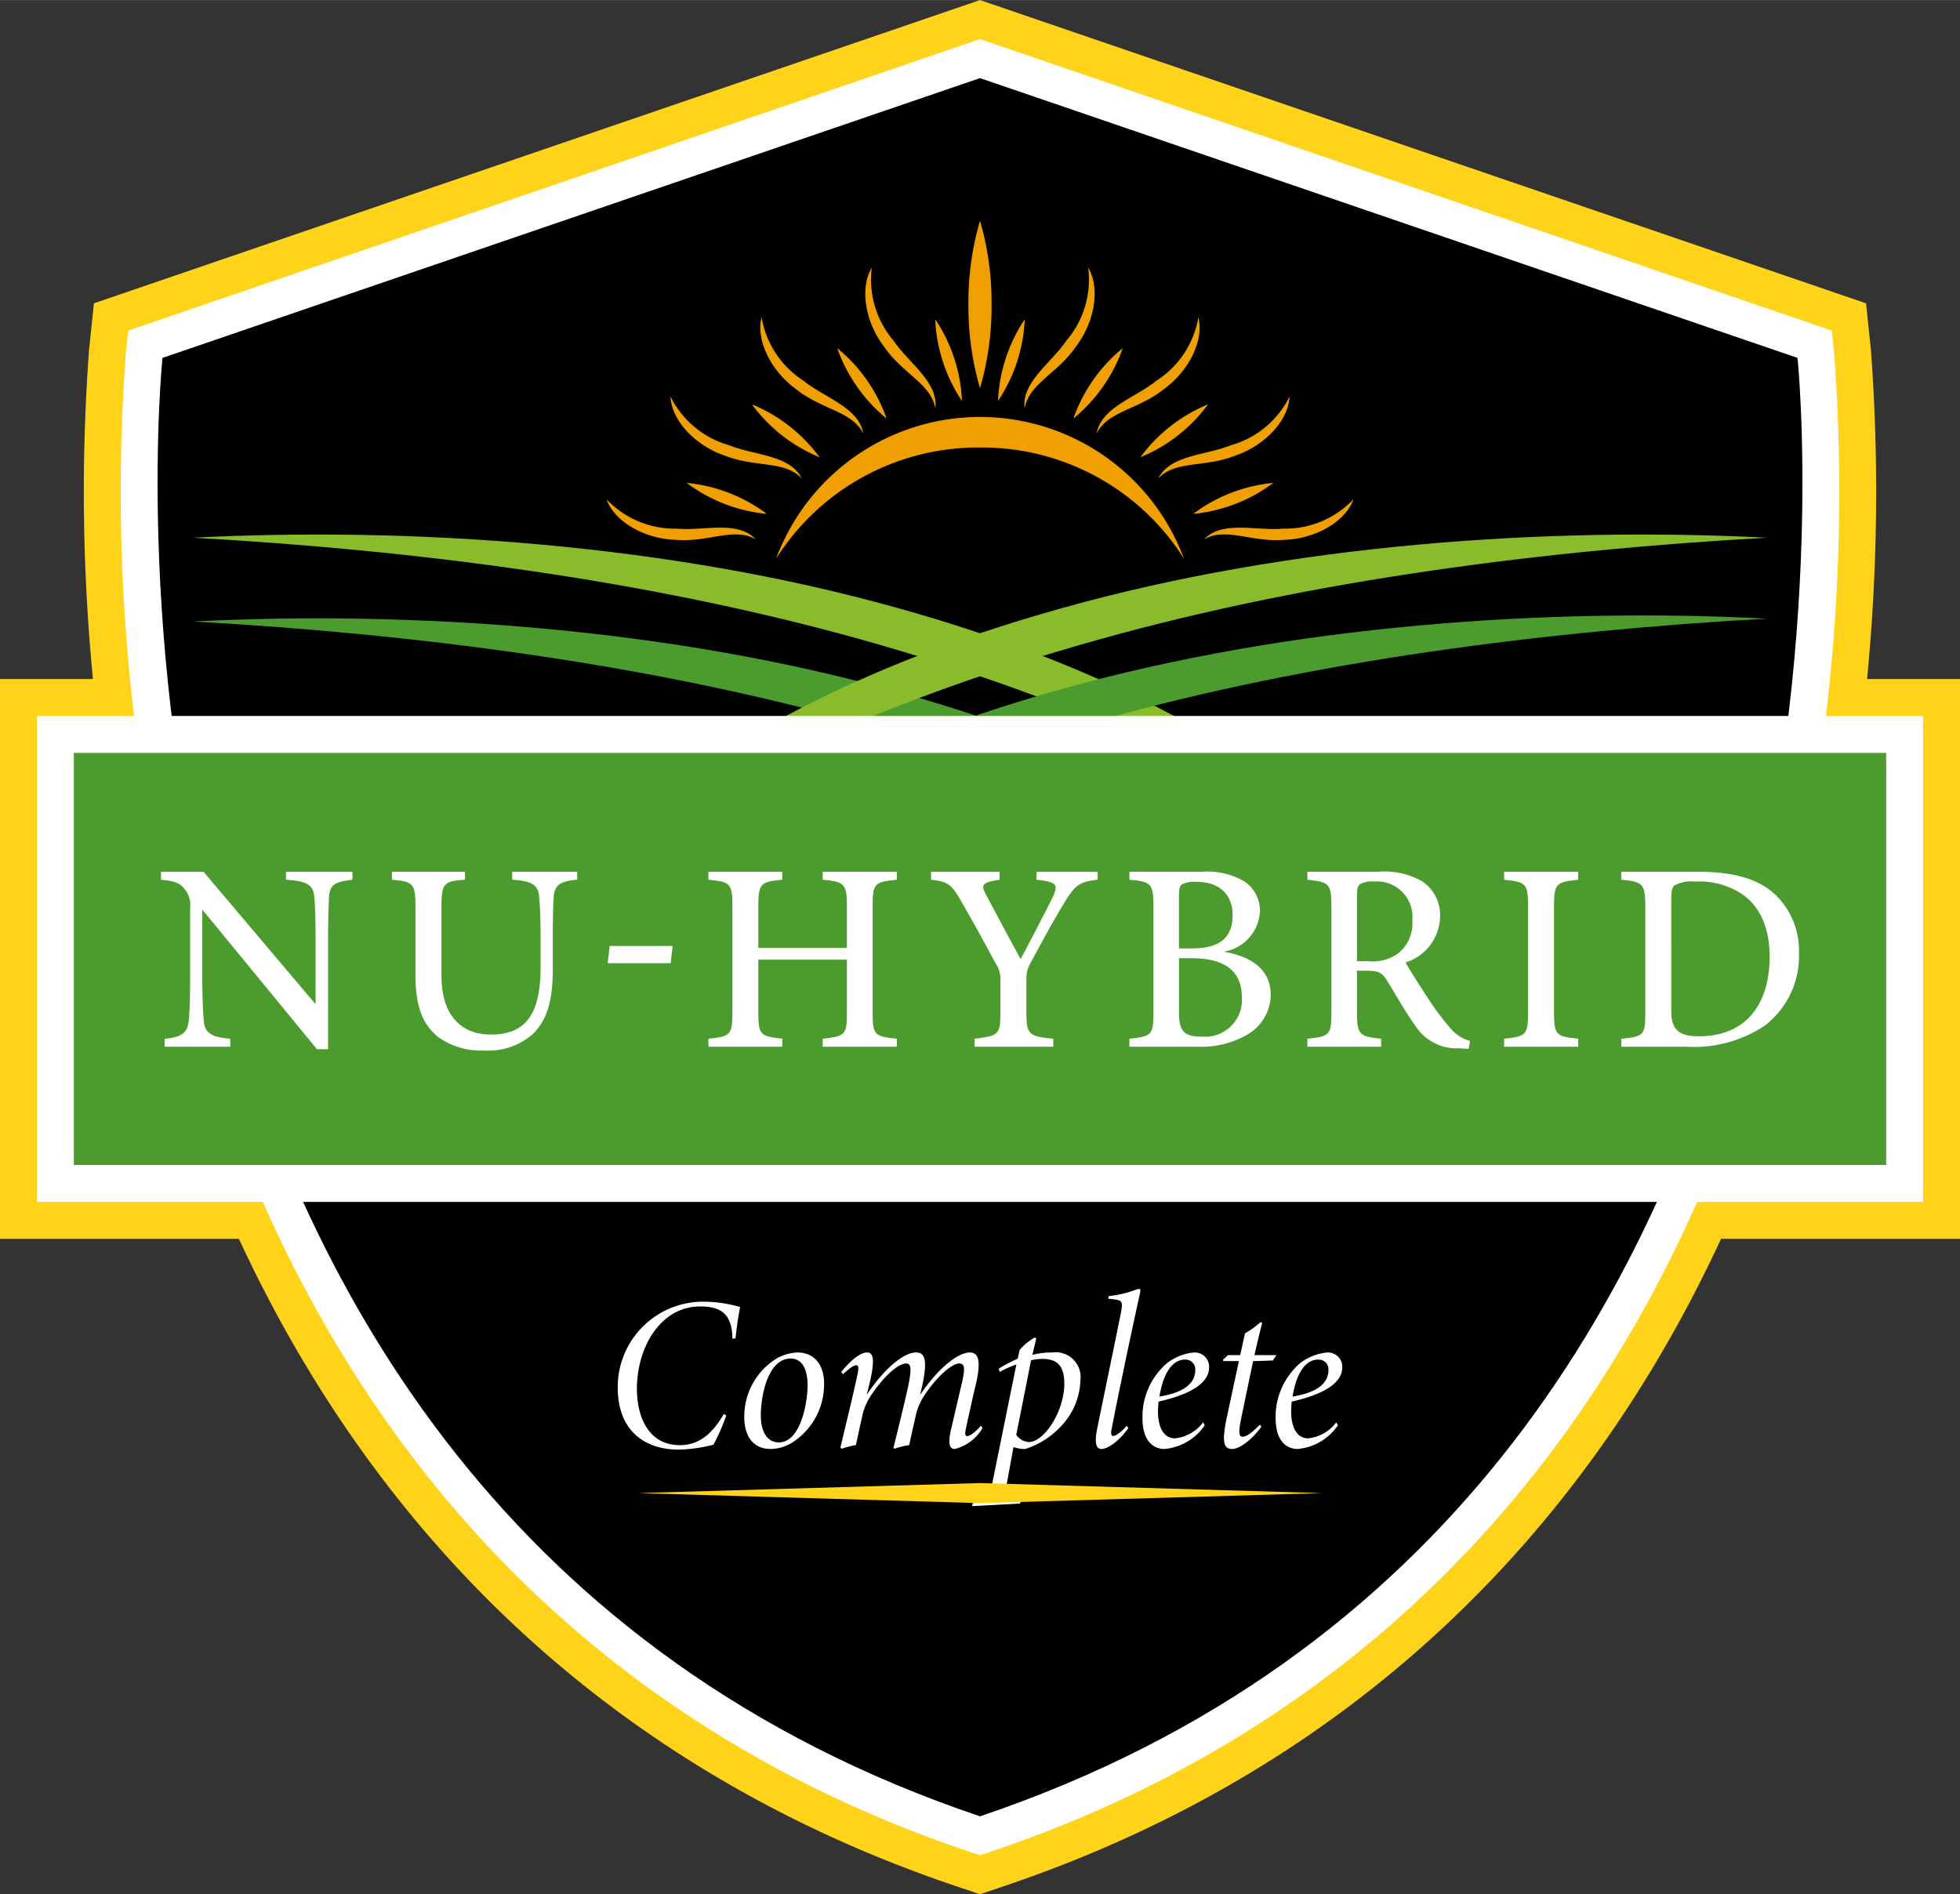 <svg id="Layer_1" data-name="Layer 1" xmlns="http://www.w3.org/2000/svg" width="2.123in" height="2.052in" viewBox="0 0 152.894 147.769"><rect x="0" y="0" width="152.894" height="147.769" fill="#333333" stroke="none"/><rect x="54.612" y="-1.644" width="43.67" height="152.894" transform="translate(151.25 -1.644) rotate(90)" style="fill:#ffd31a"/><path d="M74.607,147.149c-31.791-10.715-53.58-34.951-63.013-70.089a150.805,150.805,0,0,1-4.65-49.743l.382-3.66L76.446,0l69.12,23.657.381,3.661a150.567,150.567,0,0,1-4.65,49.742c-9.433,35.137-31.221,59.373-63.011,70.089l-1.84.619Z" style="fill:#ffd31a"/><path d="M75.527,144.42c-30.834-10.393-51.978-33.943-61.149-68.106A147.596,147.596,0,0,1,9.81,27.616l.191-1.83L76.447,3.044,142.893,25.786l.19,1.83a147.596,147.596,0,0,1-4.567,48.697C129.345,110.477,108.2,134.027,77.367,144.42l-.92.31Z" style="fill:#fff"/><path d="M140.219,27.915,76.447,6.088,12.675,27.915S3.376,117.061,76.447,141.69C149.518,117.061,140.219,27.915,140.219,27.915Z"/><path id="Path_5886" data-name="Path 5886" d="M15.05,41.942c17.118-.876,37.168.493,54.931,5.473,17.734,4.92,30.795,12.566,37.118,20.417-9.645-6.978-23.328-13.316-39.993-17.966C50.409,45.202,32.225,42.9,15.05,41.942" style="fill:#8abb2a"/><path id="Path_5887" data-name="Path 5887" d="M15.05,48.48c17.118-.875,37.168.493,54.931,5.472C87.714,58.873,100.775,66.518,107.099,74.37c-9.645-6.978-23.328-13.315-39.993-17.965C50.409,51.737,32.225,49.438,15.05,48.48" style="fill:#4c9b2f"/><path id="Path_5888" data-name="Path 5888" d="M137.844,41.942c-17.116-.876-37.167.493-54.931,5.473C65.18,52.335,52.117,59.981,45.795,67.832,55.44,60.854,69.119,54.516,85.788,49.867c16.698-4.665,34.882-6.967,52.056-7.925" style="fill:#8abb2a"/><path id="Path_5889" data-name="Path 5889" d="M137.844,48.255c-17.116-.876-37.167.493-54.931,5.472-17.732,4.92-30.795,12.567-37.117,20.417C55.44,67.167,69.119,60.831,85.788,56.18c16.698-4.668,34.882-6.967,52.056-7.925" style="fill:#4c9b2f"/><path id="Path_5890" data-name="Path 5890" d="M76.448,34.908a18.619,18.619,0,0,1,15.913,8.673,16.975,16.975,0,0,0-31.821,0,18.617,18.617,0,0,1,15.913-8.673" style="fill:#efa000"/><path id="Path_5891" data-name="Path 5891" d="M47.313,38.943c.636,1.778,2.995,3.099,5.426,3.168,2.516.203,4.55-1.016,6.223-.042-1.431-1.509-4.059-.638-6.173-.835a7.322,7.322,0,0,1-5.476-2.291" style="fill:#efa000"/><path id="Path_5892" data-name="Path 5892" d="M53.564,37.667a12.353,12.353,0,0,0,6.25,2.415,12.361,12.361,0,0,0-6.25-2.415" style="fill:#efa000"/><path id="Path_5893" data-name="Path 5893" d="M52.304,30.944c.092,1.885,1.965,3.835,4.273,4.61,2.349.925,4.65.351,5.967,1.768-.927-1.859-3.695-1.791-5.662-2.594A7.329,7.329,0,0,1,52.31,30.942" style="fill:#efa000"/><path id="Path_5894" data-name="Path 5894" d="M58.657,31.539a12.343,12.343,0,0,0,5.276,4.126,12.355,12.355,0,0,0-5.276-4.126" style="fill:#efa000"/><path id="Path_5895" data-name="Path 5895" d="M59.408,24.74c-.46,1.831.763,4.241,2.744,5.653,1.978,1.569,4.347,1.689,5.193,3.429-.348-2.047-3.016-2.788-4.663-4.126a7.326,7.326,0,0,1-3.273-4.953" style="fill:#efa000"/><path id="Path_5896" data-name="Path 5896" d="M65.312,27.157a12.364,12.364,0,0,0,3.847,5.486,12.346,12.346,0,0,0-3.847-5.486" style="fill:#efa000"/><path id="Path_5897" data-name="Path 5897" d="M68.009,20.872c-.973,1.621-.502,4.28.981,6.207,1.436,2.076,3.667,2.879,3.971,4.789.262-2.063-2.075-3.546-3.261-5.304a7.346,7.346,0,0,1-1.694-5.69" style="fill:#efa000"/><path id="Path_5898" data-name="Path 5898" d="M72.955,24.902a12.362,12.362,0,0,0,2.084,6.369,12.347,12.347,0,0,0-2.084-6.369" style="fill:#efa000"/><path id="Path_5899" data-name="Path 5899" d="M105.58,38.943a7.315,7.315,0,0,1-5.474,2.291c-2.116.197-4.744-.673-6.172.835,1.672-.974,3.705.245,6.221.042,2.431-.074,4.789-1.39,5.425-3.168" style="fill:#efa000"/><path id="Path_5900" data-name="Path 5900" d="M99.33,37.667a12.362,12.362,0,0,0-6.251,2.415,12.36,12.36,0,0,0,6.251-2.415" style="fill:#efa000"/><path id="Path_5901" data-name="Path 5901" d="M100.588,30.944a7.321,7.321,0,0,1-4.571,3.785c-1.967.804-4.733.737-5.663,2.594,1.317-1.418,3.619-.845,5.968-1.768,2.306-.773,4.178-2.726,4.273-4.61" style="fill:#efa000"/><path id="Path_5902" data-name="Path 5902" d="M94.236,31.539a12.36,12.36,0,0,0-5.275,4.126,12.349,12.349,0,0,0,5.275-4.126" style="fill:#efa000"/><path id="Path_5903" data-name="Path 5903" d="M93.481,24.74a7.323,7.323,0,0,1-3.27,4.953c-1.648,1.341-4.317,2.081-4.663,4.126.846-1.739,3.216-1.86,5.192-3.429,1.979-1.412,3.205-3.821,2.741-5.653" style="fill:#efa000"/><path id="Path_5904" data-name="Path 5904" d="M87.581,27.157a12.371,12.371,0,0,0-3.848,5.486,12.338,12.338,0,0,0,3.848-5.486" style="fill:#efa000"/><path id="Path_5905" data-name="Path 5905" d="M84.884,20.872a7.309,7.309,0,0,1-1.694,5.69c-1.188,1.761-3.523,3.246-3.259,5.304.303-1.912,2.534-2.715,3.969-4.789,1.485-1.927,1.955-4.59.981-6.207" style="fill:#efa000"/><path id="Path_5906" data-name="Path 5906" d="M79.937,24.902a12.383,12.383,0,0,0-2.084,6.369,12.366,12.366,0,0,0,2.084-6.369" style="fill:#efa000"/><path id="Path_5907" data-name="Path 5907" d="M76.448,17.213a22.631,22.631,0,0,0-.905,6.533,22.629,22.629,0,0,0,.905,6.534,22.714,22.714,0,0,0,.901-6.534,22.72,22.72,0,0,0-.901-6.533" style="fill:#efa000"/><rect x="2.88" y="55.848" width="147.134" height="37.91" style="fill:#fff"/><rect x="60.372" y="4.116" width="32.15" height="141.374" transform="translate(151.25 -1.644) rotate(90)" style="fill:#4c9b2f"/><path d="M27.494,68.625c-1.333.15-1.766.372-1.829,1.334-.028.698-.074,1.55-.074,3.479v8.408h-.866L15.78,70.953v5.158c0,1.878.059,2.801.105,3.409.05,1.044.559,1.39,2.079,1.508v.622H12.842v-.622c1.283-.104,1.79-.42,1.882-1.441.067-.687.109-1.598.109-3.493V70.808a1.946,1.946,0,0,0-.424-1.442c-.395-.524-.848-.64-1.85-.74v-.622h3.319l8.74,10.334V73.439c0-1.93-.038-2.795-.101-3.451-.063-.938-.52-1.258-2.21-1.362v-.622h5.186Z" style="fill:#fff"/><path d="M45.026,68.625c-1.326.092-1.787.439-1.836,1.366-.029.51-.071,1.361-.071,3.21v2.354c0,2.081-.259,3.753-1.474,5.03a5.223,5.223,0,0,1-3.878,1.362,5.753,5.753,0,0,1-3.5-.988c-1.252-.959-1.857-2.377-1.857-4.814V70.799c0-1.897-.172-2.027-1.836-2.174v-.622H36.27v.622c-1.661.112-1.833.276-1.833,2.174v5.31c0,2.937,1.395,4.594,3.866,4.594,2.894,0,3.866-1.848,3.866-5.272V73.201c0-1.845-.063-2.635-.105-3.213-.067-.949-.569-1.279-2.107-1.363v-.622h5.069Z" style="fill:#fff"/><path d="M52.318,75.136H47.406l.151-1.345h4.912Z" style="fill:#fff"/><path d="M69.959,68.625c-1.724.168-1.888.276-1.888,2.036v8.351c0,1.76.185,1.834,1.888,2.016v.622H64.177v-.622c1.728-.21,1.888-.256,1.888-2.016V74.86H59.156v4.153c0,1.743.172,1.813,1.867,2.016v.622H55.262v-.622c1.674-.185,1.871-.256,1.871-2.016V70.661c0-1.76-.189-1.876-1.871-2.036v-.622h5.761v.622c-1.665.146-1.867.294-1.867,2.036V73.94h6.909V70.661c0-1.742-.227-1.886-1.888-2.036v-.622h5.782Z" style="fill:#fff"/><path d="M85.626,68.625c-1.447.164-1.741.406-2.565,1.738-.911,1.491-1.665,2.888-2.694,4.798a2.207,2.207,0,0,0-.3,1.216V78.963c0,1.758.186,1.873,2.097,2.066v.622H76.027v-.622c1.865-.244,2.013-.29,2.013-2.066V76.308a2.061,2.061,0,0,0-.386-1.172c-.713-1.343-1.438-2.681-2.595-4.695-.811-1.417-1.04-1.673-2.43-1.815v-.622h5.343v.622c-1.493.206-1.416.479-1.042,1.196.848,1.571,1.819,3.424,2.686,4.99.733-1.364,1.897-3.604,2.484-4.781.468-1.013.386-1.233-1.246-1.405v-.622h4.771Z" style="fill:#fff"/><path d="M95.453,74.237c2.05.347,3.673,1.328,3.673,3.357a3.652,3.652,0,0,1-2.033,3.226,7.17,7.17,0,0,1-3.696.83H88.102v-.622c1.755-.168,1.871-.342,1.871-2.02V70.665c0-1.746-.204-1.9-1.867-2.04v-.622h5.66a5.702,5.702,0,0,1,3.271.734,2.734,2.734,0,0,1,1.247,2.349A3.357,3.357,0,0,1,95.453,74.237Zm-2.46-.256c2.253,0,3.16-.912,3.16-2.604,0-1.533-.956-2.588-2.816-2.588a2.151,2.151,0,0,0-1.142.202c-.18.13-.228.353-.228.983v4.007Zm-1.025,4.985c0,1.512.418,1.905,1.844,1.901a2.873,2.873,0,0,0,3.063-3.067c0-2.123-1.425-3.055-3.948-3.055h-.959Z" style="fill:#fff"/><path d="M114.574,81.811c-.246,0-.481-.017-.75-.038a3.804,3.804,0,0,1-3.42-1.764c-.788-1.086-1.518-2.401-2.196-3.506-.401-.653-.678-.779-1.677-.779l-.679-.004v3.255c0,1.77.228,1.882,1.889,2.054v.622h-5.754v-.622c1.717-.185,1.871-.284,1.871-2.054V70.657c0-1.762-.228-1.855-1.871-2.032v-.622h5.486a6.008,6.008,0,0,1,3.438.729,3.15,3.15,0,0,1,1.425,2.775,3.837,3.837,0,0,1-2.694,3.574c.367.646,1.255,2.046,1.885,2.994a18.748,18.748,0,0,0,1.647,2.167,2.946,2.946,0,0,0,1.495.958ZM106.781,74.98a3.327,3.327,0,0,0,2.265-.598,2.953,2.953,0,0,0,1.124-2.56,2.773,2.773,0,0,0-2.99-3.058,1.819,1.819,0,0,0-1.086.21c-.182.143-.241.36-.241.884V74.98Z" style="fill:#fff"/><path d="M117.33,81.65v-.622c1.699-.182,1.871-.273,1.871-2.054V70.699c0-1.798-.176-1.897-1.871-2.074v-.622h5.782v.622c-1.713.182-1.888.276-1.888,2.074v8.275c0,1.794.171,1.869,1.888,2.054v.622Z" style="fill:#fff"/><path d="M132.421,68.003c2.912,0,4.799.584,6.108,1.826a6.058,6.058,0,0,1,1.804,4.509,6.845,6.845,0,0,1-2.624,5.635,9.915,9.915,0,0,1-6.166,1.678h-5.068v-.622c1.768-.16,1.871-.315,1.871-2.04V70.683c0-1.798-.248-1.897-1.871-2.058v-.622ZM130.37,78.824c0,1.56.618,2.012,2.186,2.012,3.609,0,5.488-2.473,5.488-6.2,0-2.235-.735-3.978-2.27-4.968a6.097,6.097,0,0,0-3.553-.9,2.777,2.777,0,0,0-1.587.294c-.189.138-.265.392-.265,1.173Z" style="fill:#fff"/><path d="M56.662,110.413a17.343,17.343,0,0,1-1.007,2.286,11.892,11.892,0,0,1-2.688.385c-2.85,0-4.779-1.634-4.779-4.835a6.66,6.66,0,0,1,6.72-6.707,10.358,10.358,0,0,1,2.828.419,24.614,24.614,0,0,0-.358,2.446l-.244.02c-.021-2.107-1.09-2.511-2.525-2.511-3.078,0-4.925,3.188-4.925,6.413,0,2.302.96,4.406,3.353,4.406,1.618,0,2.626-1.052,3.419-2.425Z" style="fill:#fff"/><path d="M64.286,107.931a5.405,5.405,0,0,1-2.392,4.541,3.275,3.275,0,0,1-1.773.561c-1.473,0-2.062-1.151-2.062-2.457a5.311,5.311,0,0,1,2.598-4.646,3.678,3.678,0,0,1,1.556-.425C63.513,105.505,64.286,106.458,64.286,107.931ZM59.35,110.415c0,1.4.587,2.106,1.399,2.106,1.708,0,2.249-3.084,2.249-4.496-.015-1.387-.537-2.048-1.317-2.048C59.923,105.978,59.35,108.812,59.35,110.415Z" style="fill:#fff"/><path d="M75.648,105.505c.616,0,.942.491.47,2.519-.283,1.147-.508,2.218-.773,3.438-.091.393-.054.565.1.565.216,0,.605-.278,1.072-.809l.122.193a3.51,3.51,0,0,1-2.148,1.622c-.461,0-.57-.455-.253-1.737.314-1.339.547-2.367.836-3.58.215-1.018.175-1.352-.263-1.352-.551,0-1.808,1.065-2.83,2.688a4.7,4.7,0,0,0-.576,1.524c-.145.605-.335,1.493-.482,2.155a5.742,5.742,0,0,0-1.14.284l-.089-.06c.402-1.637.824-3.332,1.155-4.836.261-1.292.25-1.756-.161-1.756-.634,0-1.843,1.063-2.893,2.728a4.545,4.545,0,0,0-.554,1.484c-.145.605-.329,1.493-.476,2.155a7.148,7.148,0,0,0-1.109.284l-.099-.088c.446-1.893.913-3.759,1.324-5.662.133-.6.064-.765-.085-.765-.168,0-.507.2-1.035.704l-.137-.179c.782-.969,1.513-1.522,2.018-1.522.497,0,.607.6.221,2.281l-.246,1.018c1.33-2.013,2.875-3.299,3.838-3.299.564,0,.986.324.477,2.631l-.157.683C73.178,106.714,74.747,105.505,75.648,105.505Z" style="fill:#fff"/><path d="M80.533,105.692a5.989,5.989,0,0,1,1.552-.186,1.941,1.941,0,0,1,2.194,2.188,5.39,5.39,0,0,1-1.379,3.419,6.547,6.547,0,0,1-2.921,1.922,2.604,2.604,0,0,1-.919-.153l-.51,2.788c-.212,1.156-.105,1.247.68,1.332l.398.048-.051.238-3.736.204.031-.225c1.165-.256,1.282-.358,1.534-1.558.573-2.834,1.261-6.223,1.878-9.268a8.235,8.235,0,0,0-1.305.581l-.07-.258a13.439,13.439,0,0,1,1.476-.774l.156-.685a4.535,4.535,0,0,1,1.17-.968l.127.068Zm-1.258,6.24a1.294,1.294,0,0,0,.996.559c1.165,0,2.753-2.373,2.753-4.552,0-1.531-.677-1.934-1.738-1.934a3.712,3.712,0,0,0-.857.11C80.04,108.1,79.657,110.008,79.275,111.932Z" style="fill:#fff"/><path d="M88.019,111.412c-.815,1.119-1.657,1.621-2.096,1.621-.433,0-.578-.475-.298-1.764.585-2.877,1.308-6.322,1.817-8.88.167-.867.093-.94-.591-1.04-.149-.019-.271-.019-.411-.037l.051-.207a8.127,8.127,0,0,0,1.978-.448,1.476,1.476,0,0,1,.394-.11c.108,0,.119.109.034.476-.74,3.343-1.811,8.496-2.178,10.438-.088.393-.02.559.104.559.206,0,.619-.278,1.073-.797Z" style="fill:#fff"/><path d="M90.841,113.033c-.717,0-1.72-.438-1.72-2.422a5.522,5.522,0,0,1,1.875-4.24,4.008,4.008,0,0,1,2.161-.866,1.119,1.119,0,0,1,1.162,1.163c0,1.493-2.162,2.269-3.941,2.667-.034.307-.048.649-.048.766,0,1.019.32,2.103,1.342,2.103a3.153,3.153,0,0,0,2.174-1.244l.137.221A4.264,4.264,0,0,1,90.841,113.033Zm-.398-4.089c2.226-.361,2.797-1.233,2.797-2.077a.76.76,0,0,0-.824-.805C91.664,106.063,90.799,106.755,90.444,108.945Z" style="fill:#fff"/><path d="M99.291,106.129c-.499.017-1.025.045-1.538.048-.845,4.037-.89,4.262-1.008,4.863-.133.787-.07,1.037.181,1.037.288,0,.71-.281,1.348-.936l.122.145c-.514.749-1.563,1.747-2.287,1.747-.613,0-.836-.452-.411-2.455l.943-4.401h-1.207l-.034-.099.388-.369h.955l.374-1.695a7.555,7.555,0,0,0,1.21-.87l.136.055c-.179.643-.403,1.609-.606,2.511h1.718Z" style="fill:#fff"/><path d="M101.228,113.033c-.717,0-1.72-.438-1.72-2.422a5.522,5.522,0,0,1,1.875-4.24,4.008,4.008,0,0,1,2.161-.866,1.119,1.119,0,0,1,1.162,1.163c0,1.493-2.162,2.269-3.941,2.667-.034.307-.048.649-.048.766,0,1.019.32,2.103,1.342,2.103a3.153,3.153,0,0,0,2.174-1.244l.137.221A4.264,4.264,0,0,1,101.228,113.033Zm-.397-4.089c2.226-.361,2.797-1.233,2.797-2.077a.76.76,0,0,0-.824-.805C102.05,106.063,101.186,106.755,100.831,108.945Z" style="fill:#fff"/><polygon points="76.447 115.692 49.76 116.475 76.447 117.258 103.134 116.475 76.447 115.692" style="fill:#ffd31a"/></svg>
